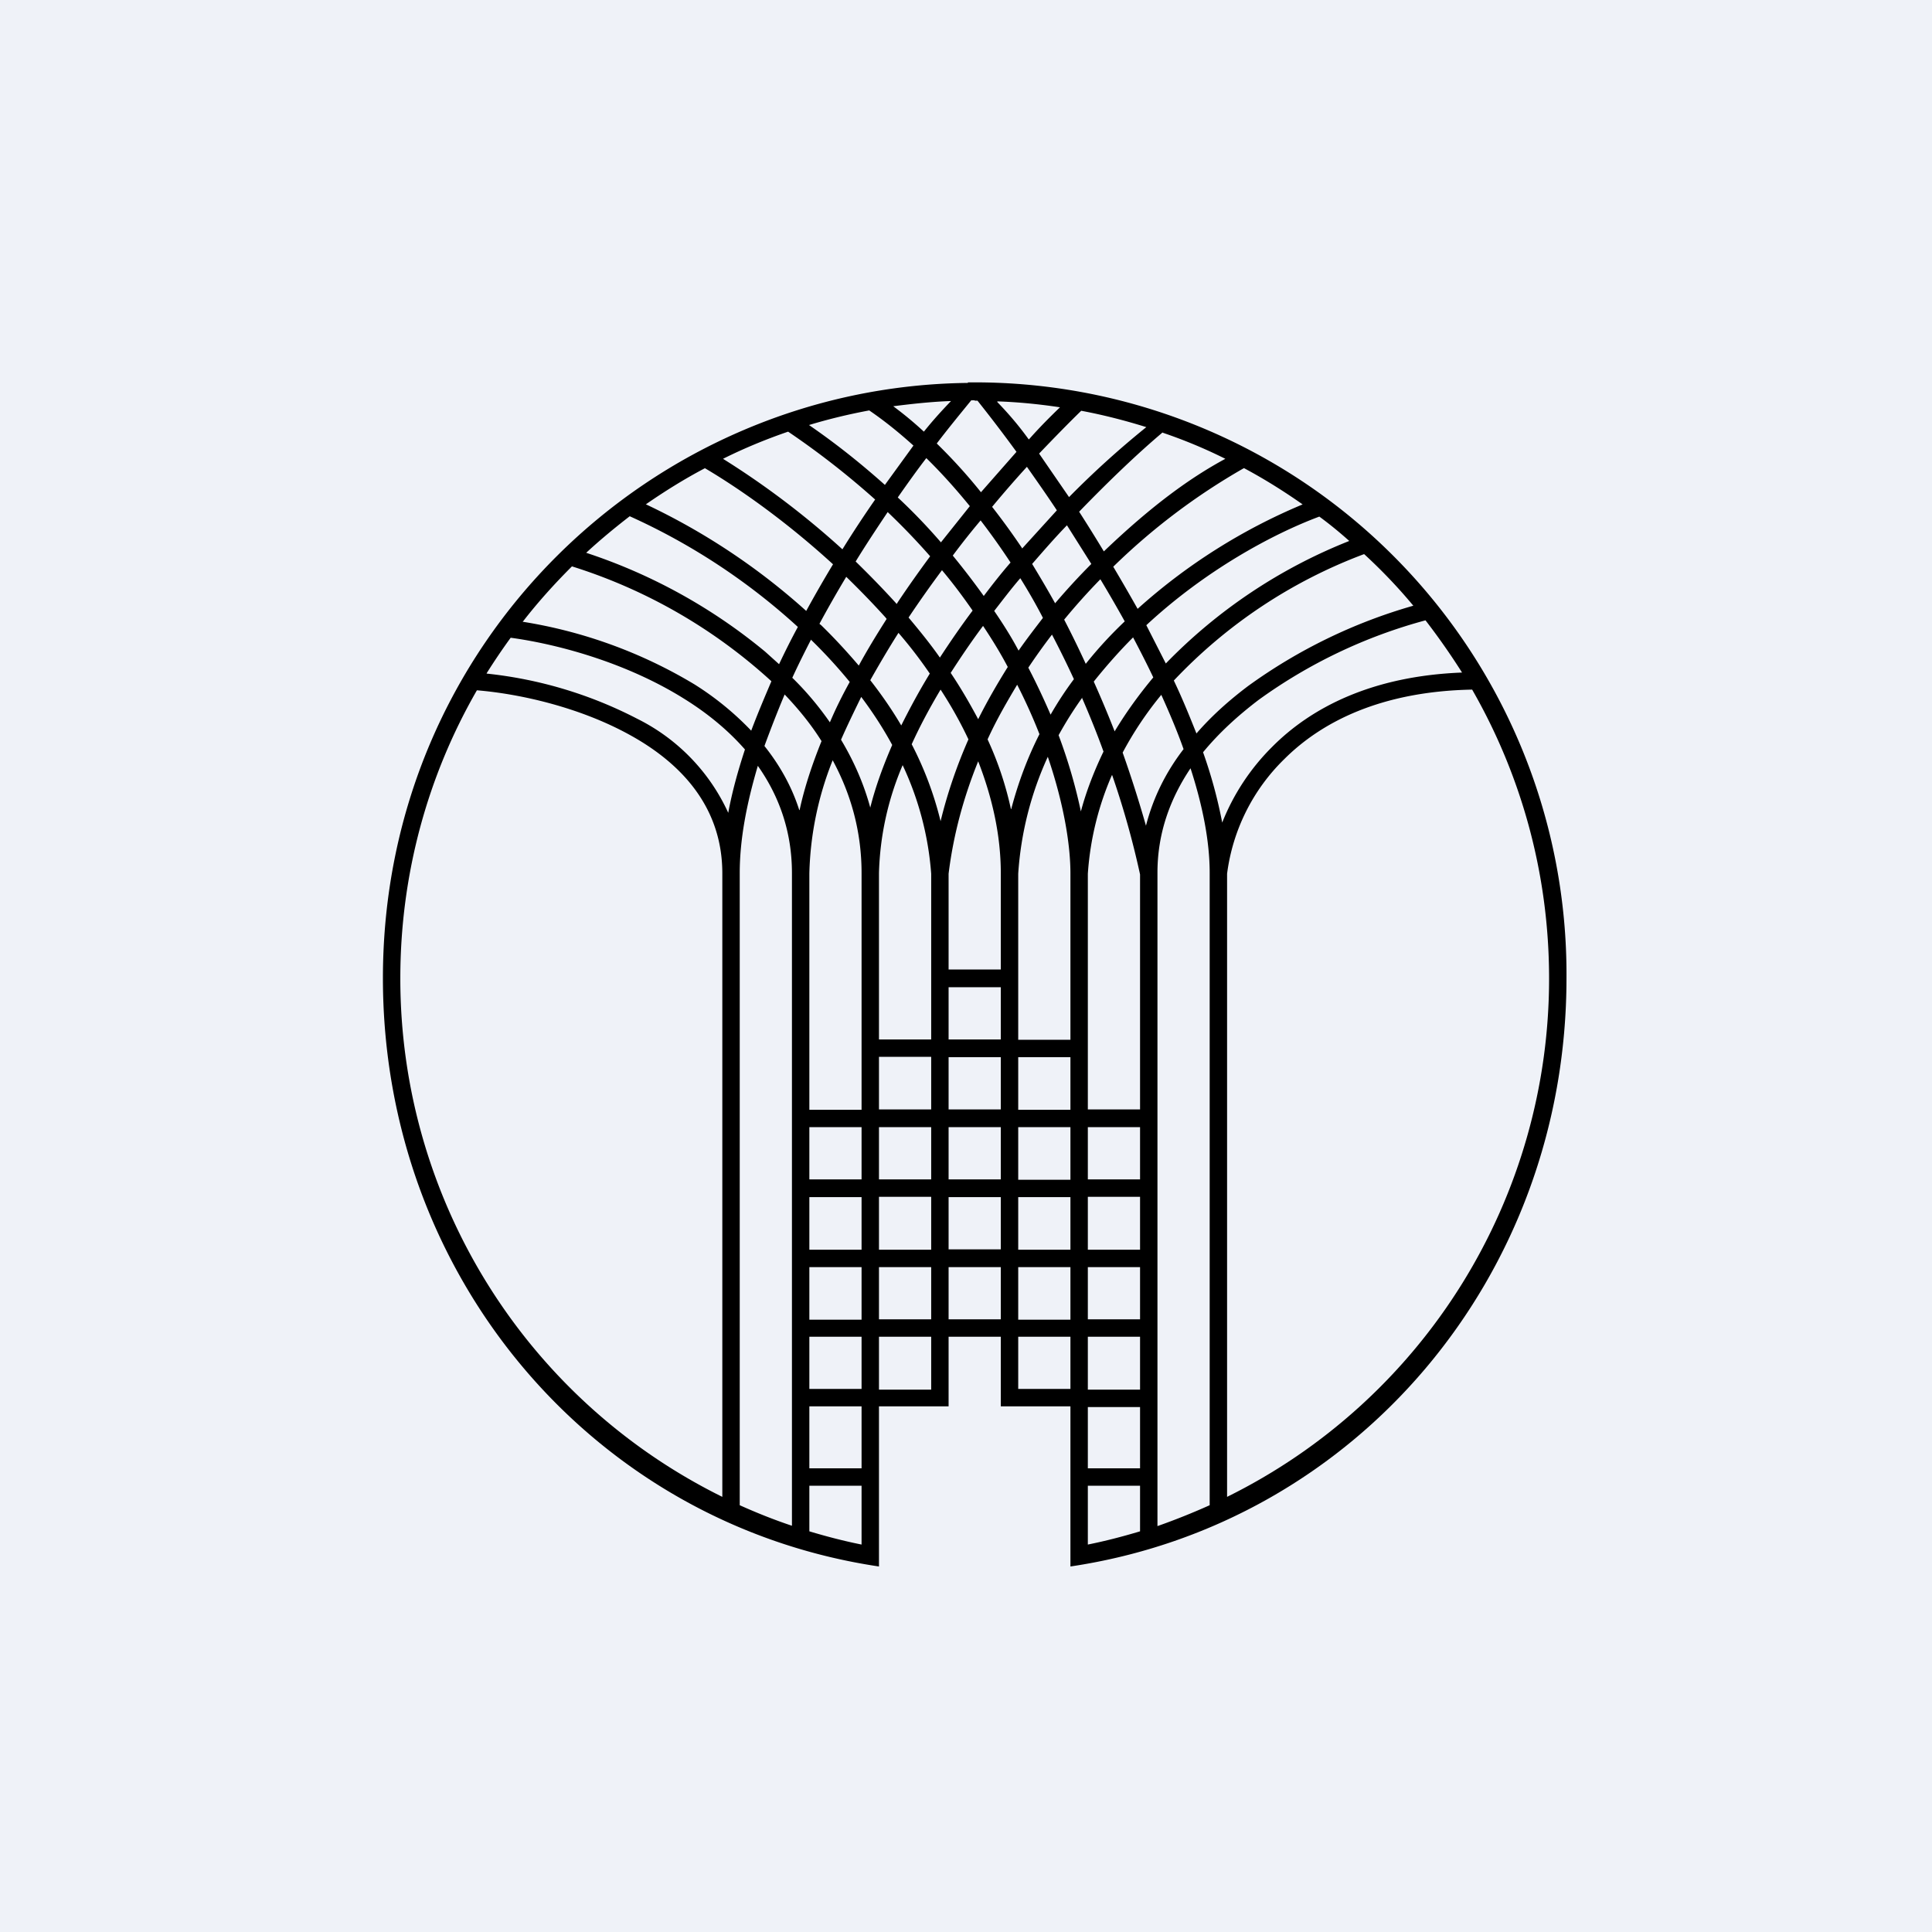 <?xml version="1.0" encoding="UTF-8"?>
<!-- generated by Finnhub -->
<svg viewBox="0 0 55.5 55.5" xmlns="http://www.w3.org/2000/svg">
<path d="M 0,0 H 55.5 V 55.5 H 0 Z" fill="rgb(239, 242, 248)"/>
<path d="M 27.8,10.985 H 28.19 A 17,17 0 0,1 45,28.1 C 45,36.68 38.95,43.78 30.75,45 V 40.4 H 28.75 V 38.4 H 27.25 V 40.4 H 25.25 V 45 C 17.05,43.78 11,36.68 11,28.1 C 11,18.42 18.77,11.1 27.8,11 H 27.81 Z M 28,11.5 H 27.9 C 27.6,11.87 27.26,12.28 26.91,12.74 C 27.36,13.18 27.78,13.64 28.18,14.14 L 29.2,12.98 A 42.6,42.6 0 0,0 28.08,11.51 H 28 Z M 25.66,11.67 C 26.21,11.6 26.76,11.54 27.32,11.52 C 27.08,11.77 26.82,12.05 26.54,12.4 C 26.26,12.14 25.97,11.9 25.66,11.67 Z M 23.24,12.21 C 23.8,12.04 24.38,11.9 24.97,11.79 C 25.41,12.09 25.83,12.43 26.24,12.8 L 25.42,13.93 C 24.76,13.34 24.04,12.76 23.24,12.21 Z M 20.77,13.18 C 21.37,12.88 22,12.62 22.64,12.4 C 23.57,13.03 24.39,13.68 25.14,14.35 C 24.82,14.81 24.51,15.28 24.2,15.78 A 24,24 0 0,0 20.77,13.18 Z M 18.55,14.49 C 19.1,14.11 19.66,13.76 20.25,13.45 C 21.3,14.07 22.63,15.02 23.93,16.21 A 36.38,36.38 0 0,0 23.16,17.55 A 18.97,18.97 0 0,0 18.56,14.49 Z M 16.85,15.87 C 17.24,15.51 17.65,15.17 18.09,14.83 A 18.3,18.3 0 0,1 22.92,18.01 C 22.73,18.36 22.55,18.72 22.38,19.08 L 21.98,18.72 A 15.8,15.8 0 0,0 16.84,15.88 Z M 15.01,17.87 C 15.45,17.3 15.93,16.77 16.43,16.27 A 15.23,15.23 0 0,1 22.16,19.57 C 21.96,20.04 21.76,20.51 21.58,20.99 A 8.47,8.47 0 0,0 19.95,19.66 A 13.76,13.76 0 0,0 15.01,17.86 Z M 13.98,19.34 C 14.2,18.99 14.43,18.65 14.67,18.32 C 16.06,18.51 18.03,19.05 19.68,20.09 C 20.32,20.49 20.91,20.97 21.4,21.53 C 21.2,22.14 21.03,22.75 20.92,23.35 A 5.62,5.62 0 0,0 18.31,20.65 A 12.15,12.15 0 0,0 13.98,19.35 Z M 11.5,28.1 C 11.5,25.09 12.3,22.26 13.7,19.83 C 14.92,19.93 16.63,20.31 18.07,21.1 C 19.59,21.93 20.75,23.2 20.75,25.09 V 43 A 16.6,16.6 0 0,1 11.5,28.1 Z M 22.75,43.83 C 22.24,43.66 21.74,43.46 21.25,43.24 V 25.08 C 21.25,24.11 21.45,23.08 21.77,22 C 22.37,22.85 22.75,23.87 22.75,25.08 V 43.82 Z M 24.75,44.37 C 24.25,44.27 23.75,44.14 23.25,43.99 V 42.68 H 24.75 V 44.37 Z M 32.75,43.99 C 32.25,44.14 31.75,44.27 31.25,44.37 V 42.68 H 32.75 V 43.99 Z M 34.75,43.24 C 34.26,43.46 33.76,43.66 33.25,43.84 V 25.07 C 33.25,23.94 33.61,22.95 34.2,22.07 C 34.55,23.15 34.75,24.17 34.75,25.07 V 43.22 Z M 44.5,28.1 A 16.6,16.6 0 0,1 35.25,43 V 25.1 A 5.6,5.6 0 0,1 36.89,21.81 C 37.96,20.74 39.67,19.86 42.29,19.81 C 43.69,22.25 44.5,25.08 44.5,28.11 Z M 40.95,17.82 C 41.32,18.3 41.67,18.8 42,19.32 C 39.42,19.42 37.67,20.32 36.54,21.46 A 6.38,6.38 0 0,0 35.11,23.63 A 13.7,13.7 0 0,0 34.56,21.61 C 35.02,21.05 35.56,20.56 36.15,20.11 A 14.69,14.69 0 0,1 40.95,17.82 Z M 39.19,15.92 C 39.69,16.38 40.16,16.87 40.6,17.4 A 15.19,15.19 0 0,0 35.85,19.71 C 35.32,20.11 34.81,20.56 34.37,21.07 C 34.17,20.57 33.96,20.05 33.72,19.55 A 14.5,14.5 0 0,1 39.18,15.92 Z M 37.9,14.84 C 38.2,15.06 38.48,15.29 38.76,15.54 A 15.07,15.07 0 0,0 33.49,19.06 L 32.93,17.96 C 34.63,16.38 36.56,15.34 37.9,14.84 Z M 35.74,13.45 C 36.32,13.76 36.88,14.11 37.42,14.49 A 16.72,16.72 0 0,0 32.68,17.49 A 59.39,59.39 0 0,0 31.98,16.28 A 18.44,18.44 0 0,1 35.73,13.45 Z M 33.4,12.43 C 34.02,12.64 34.62,12.89 35.2,13.18 C 34.2,13.72 33.1,14.51 31.71,15.84 A 47.4,47.4 0 0,0 31,14.7 C 31.87,13.8 32.7,13.01 33.4,12.42 Z M 31.06,11.8 C 31.7,11.92 32.32,12.08 32.93,12.27 A 26.1,26.1 0 0,0 30.71,14.28 L 29.85,13.03 C 30.29,12.57 30.7,12.15 31.06,11.8 Z M 29.56,12.62 C 29.86,12.28 30.16,11.98 30.45,11.7 C 29.85,11.61 29.25,11.55 28.65,11.53 V 11.55 C 28.94,11.85 29.24,12.19 29.55,12.62 Z M 26.61,13.16 C 26.34,13.51 26.07,13.89 25.79,14.29 C 26.24,14.71 26.65,15.14 27.03,15.58 L 27.86,14.54 C 27.46,14.05 27.05,13.59 26.61,13.16 Z M 28.17,14.95 C 27.9,15.27 27.63,15.61 27.37,15.96 C 27.69,16.35 27.98,16.73 28.26,17.12 C 28.51,16.79 28.76,16.47 29.03,16.16 A 20.3,20.3 0 0,0 28.17,14.95 Z M 29.37,15.76 A 20.6,20.6 0 0,0 28.5,14.56 C 28.84,14.15 29.18,13.76 29.5,13.41 C 29.78,13.81 30.07,14.22 30.36,14.66 L 29.36,15.76 Z M 29.31,16.61 C 29.05,16.91 28.81,17.23 28.56,17.55 C 28.82,17.93 29.06,18.31 29.26,18.69 C 29.49,18.36 29.73,18.05 29.96,17.75 C 29.76,17.36 29.54,16.98 29.31,16.61 Z M 30.31,17.33 C 30.1,16.95 29.88,16.58 29.65,16.2 C 29.98,15.82 30.31,15.44 30.65,15.09 L 31.35,16.2 A 19.37,19.37 0 0,0 30.31,17.33 Z M 30.22,18.23 C 29.99,18.53 29.76,18.85 29.54,19.18 C 29.78,19.64 29.99,20.09 30.18,20.53 C 30.38,20.18 30.61,19.83 30.85,19.51 A 28.31,28.31 0 0,0 30.22,18.23 Z M 31.19,19.07 A 28.99,28.99 0 0,0 30.57,17.8 A 18.24,18.24 0 0,1 31.61,16.64 A 40.06,40.06 0 0,1 32.31,17.85 C 31.91,18.23 31.54,18.63 31.19,19.07 Z M 31.09,20.04 C 30.84,20.39 30.62,20.74 30.41,21.12 C 30.71,21.92 30.91,22.65 31.05,23.31 C 31.21,22.71 31.44,22.13 31.7,21.59 C 31.52,21.09 31.31,20.57 31.08,20.04 Z M 32.02,21.01 C 31.84,20.55 31.64,20.07 31.42,19.58 C 31.78,19.13 32.16,18.7 32.55,18.31 C 32.75,18.69 32.95,19.08 33.13,19.46 C 32.73,19.94 32.35,20.46 32.02,21.01 Z M 31.94,22.27 C 31.57,23.12 31.32,24.07 31.25,25.1 V 31.87 H 32.75 V 25.12 A 24.9,24.9 0 0,0 31.95,22.27 Z M 32.92,23.72 C 32.74,23.09 32.52,22.38 32.25,21.62 A 10,10 0 0,1 33.36,19.96 C 33.6,20.49 33.82,21.01 34,21.52 C 33.5,22.17 33.13,22.9 32.92,23.72 Z M 32.75,32.38 H 31.25 V 33.88 H 32.75 V 32.38 Z M 32.75,34.38 H 31.25 V 35.9 H 32.75 V 34.39 Z M 32.75,36.4 H 31.25 V 37.9 H 32.75 V 36.4 Z M 32.75,38.4 H 31.25 V 39.92 H 32.75 V 38.4 Z M 32.75,40.42 H 31.25 V 42.18 H 32.75 V 40.4 Z M 30.75,39.92 V 38.4 H 29.25 V 39.9 H 30.75 Z M 29.25,37.91 H 30.75 V 36.4 H 29.25 V 37.9 Z M 29.25,35.9 H 30.75 V 34.39 H 29.25 V 35.89 Z M 28.75,34.39 V 35.89 H 27.25 V 34.39 H 28.75 Z M 29.25,33.89 H 30.75 V 32.38 H 29.25 V 33.88 Z M 28.75,32.38 V 33.88 H 27.25 V 32.38 H 28.75 Z M 29.25,31.88 H 30.75 V 30.37 H 29.25 V 31.87 Z M 28.75,30.37 V 31.87 H 27.25 V 30.37 H 28.75 Z M 29.25,29.87 H 30.75 V 25.09 C 30.75,24.29 30.57,23.12 30.1,21.74 A 9.55,9.55 0 0,0 29.25,25.1 V 29.86 Z M 29.05,23.24 C 29.25,22.48 29.52,21.76 29.86,21.09 C 29.68,20.63 29.47,20.16 29.22,19.67 C 28.92,20.17 28.62,20.69 28.37,21.24 C 28.67,21.89 28.89,22.55 29.04,23.24 Z M 28.1,20.66 C 28.36,20.14 28.65,19.64 28.95,19.16 C 28.74,18.76 28.5,18.37 28.24,17.98 C 27.91,18.42 27.6,18.88 27.31,19.33 C 27.6,19.76 27.86,20.21 28.1,20.66 Z M 27.02,19.81 C 27.32,20.27 27.59,20.75 27.82,21.24 C 27.49,21.99 27.22,22.77 27.02,23.59 A 9.87,9.87 0 0,0 26.19,21.38 C 26.43,20.85 26.71,20.33 27.02,19.81 Z M 27,18.89 C 27.3,18.43 27.61,17.98 27.94,17.54 C 27.67,17.15 27.38,16.76 27.06,16.38 A 32.53,32.53 0 0,0 26.1,17.74 C 26.41,18.11 26.72,18.49 27,18.89 Z M 25.81,18.18 C 26.13,18.55 26.43,18.94 26.71,19.35 C 26.41,19.84 26.14,20.34 25.89,20.84 C 25.62,20.38 25.32,19.95 25,19.54 C 25.26,19.08 25.53,18.62 25.81,18.18 Z M 25.76,17.35 L 25.79,17.3 C 26.09,16.85 26.41,16.4 26.72,15.98 A 19.6,19.6 0 0,0 25.5,14.71 C 25.2,15.16 24.88,15.64 24.58,16.13 C 24.98,16.52 25.38,16.93 25.76,17.35 Z M 24.31,16.57 C 24.69,16.94 25.07,17.33 25.44,17.74 L 25.47,17.78 C 25.19,18.22 24.92,18.66 24.67,19.12 C 24.32,18.71 23.96,18.32 23.59,17.96 L 23.54,17.92 A 32.68,32.68 0 0,1 24.31,16.57 Z M 23.3,18.37 C 23.11,18.74 22.93,19.1 22.76,19.47 C 23.16,19.86 23.52,20.29 23.84,20.75 C 24.01,20.35 24.2,19.97 24.41,19.59 A 14.6,14.6 0 0,0 23.3,18.38 Z M 24.74,20.02 C 24.54,20.43 24.34,20.84 24.16,21.25 C 24.52,21.85 24.81,22.5 25,23.2 C 25.15,22.6 25.37,22 25.63,21.4 C 25.37,20.92 25.07,20.46 24.74,20.02 Z M 25.93,21.98 A 8.44,8.44 0 0,0 25.25,25.08 V 29.86 H 26.75 V 25.1 A 8.87,8.87 0 0,0 25.93,21.98 Z M 27.25,25.1 C 27.39,23.96 27.69,22.88 28.1,21.87 C 28.5,22.9 28.75,23.98 28.75,25.09 V 27.85 H 27.25 V 25.1 Z M 27.25,28.36 V 29.86 H 28.75 V 28.36 H 27.25 Z M 26.75,30.36 H 25.25 V 31.87 H 26.75 V 30.37 Z M 26.75,32.38 H 25.25 V 33.88 H 26.75 V 32.38 Z M 26.75,34.38 H 25.25 V 35.9 H 26.75 V 34.39 Z M 26.75,36.4 H 25.25 V 37.9 H 26.75 V 36.4 Z M 28.75,37.9 V 36.4 H 27.25 V 37.9 H 28.75 Z M 26.75,38.4 H 25.25 V 39.92 H 26.75 V 38.4 Z M 24.75,39.92 V 38.4 H 23.25 V 39.9 H 24.75 Z M 23.25,40.42 V 42.18 H 24.75 V 40.4 H 23.25 Z M 23.25,37.91 H 24.75 V 36.4 H 23.25 V 37.9 Z M 23.25,35.9 H 24.75 V 34.39 H 23.25 V 35.89 Z M 23.25,33.88 H 24.75 V 32.38 H 23.25 V 33.88 Z M 23.25,31.88 H 24.75 V 25.08 C 24.75,23.88 24.44,22.8 23.92,21.84 A 9.34,9.34 0 0,0 23.25,25.09 V 31.87 Z M 22.97,23.27 C 23.11,22.62 23.33,21.96 23.6,21.29 C 23.3,20.81 22.94,20.37 22.54,19.95 C 22.33,20.45 22.14,20.94 21.96,21.43 C 22.39,21.97 22.74,22.58 22.96,23.27 Z" fill-rule="evenodd"/>
</svg>
